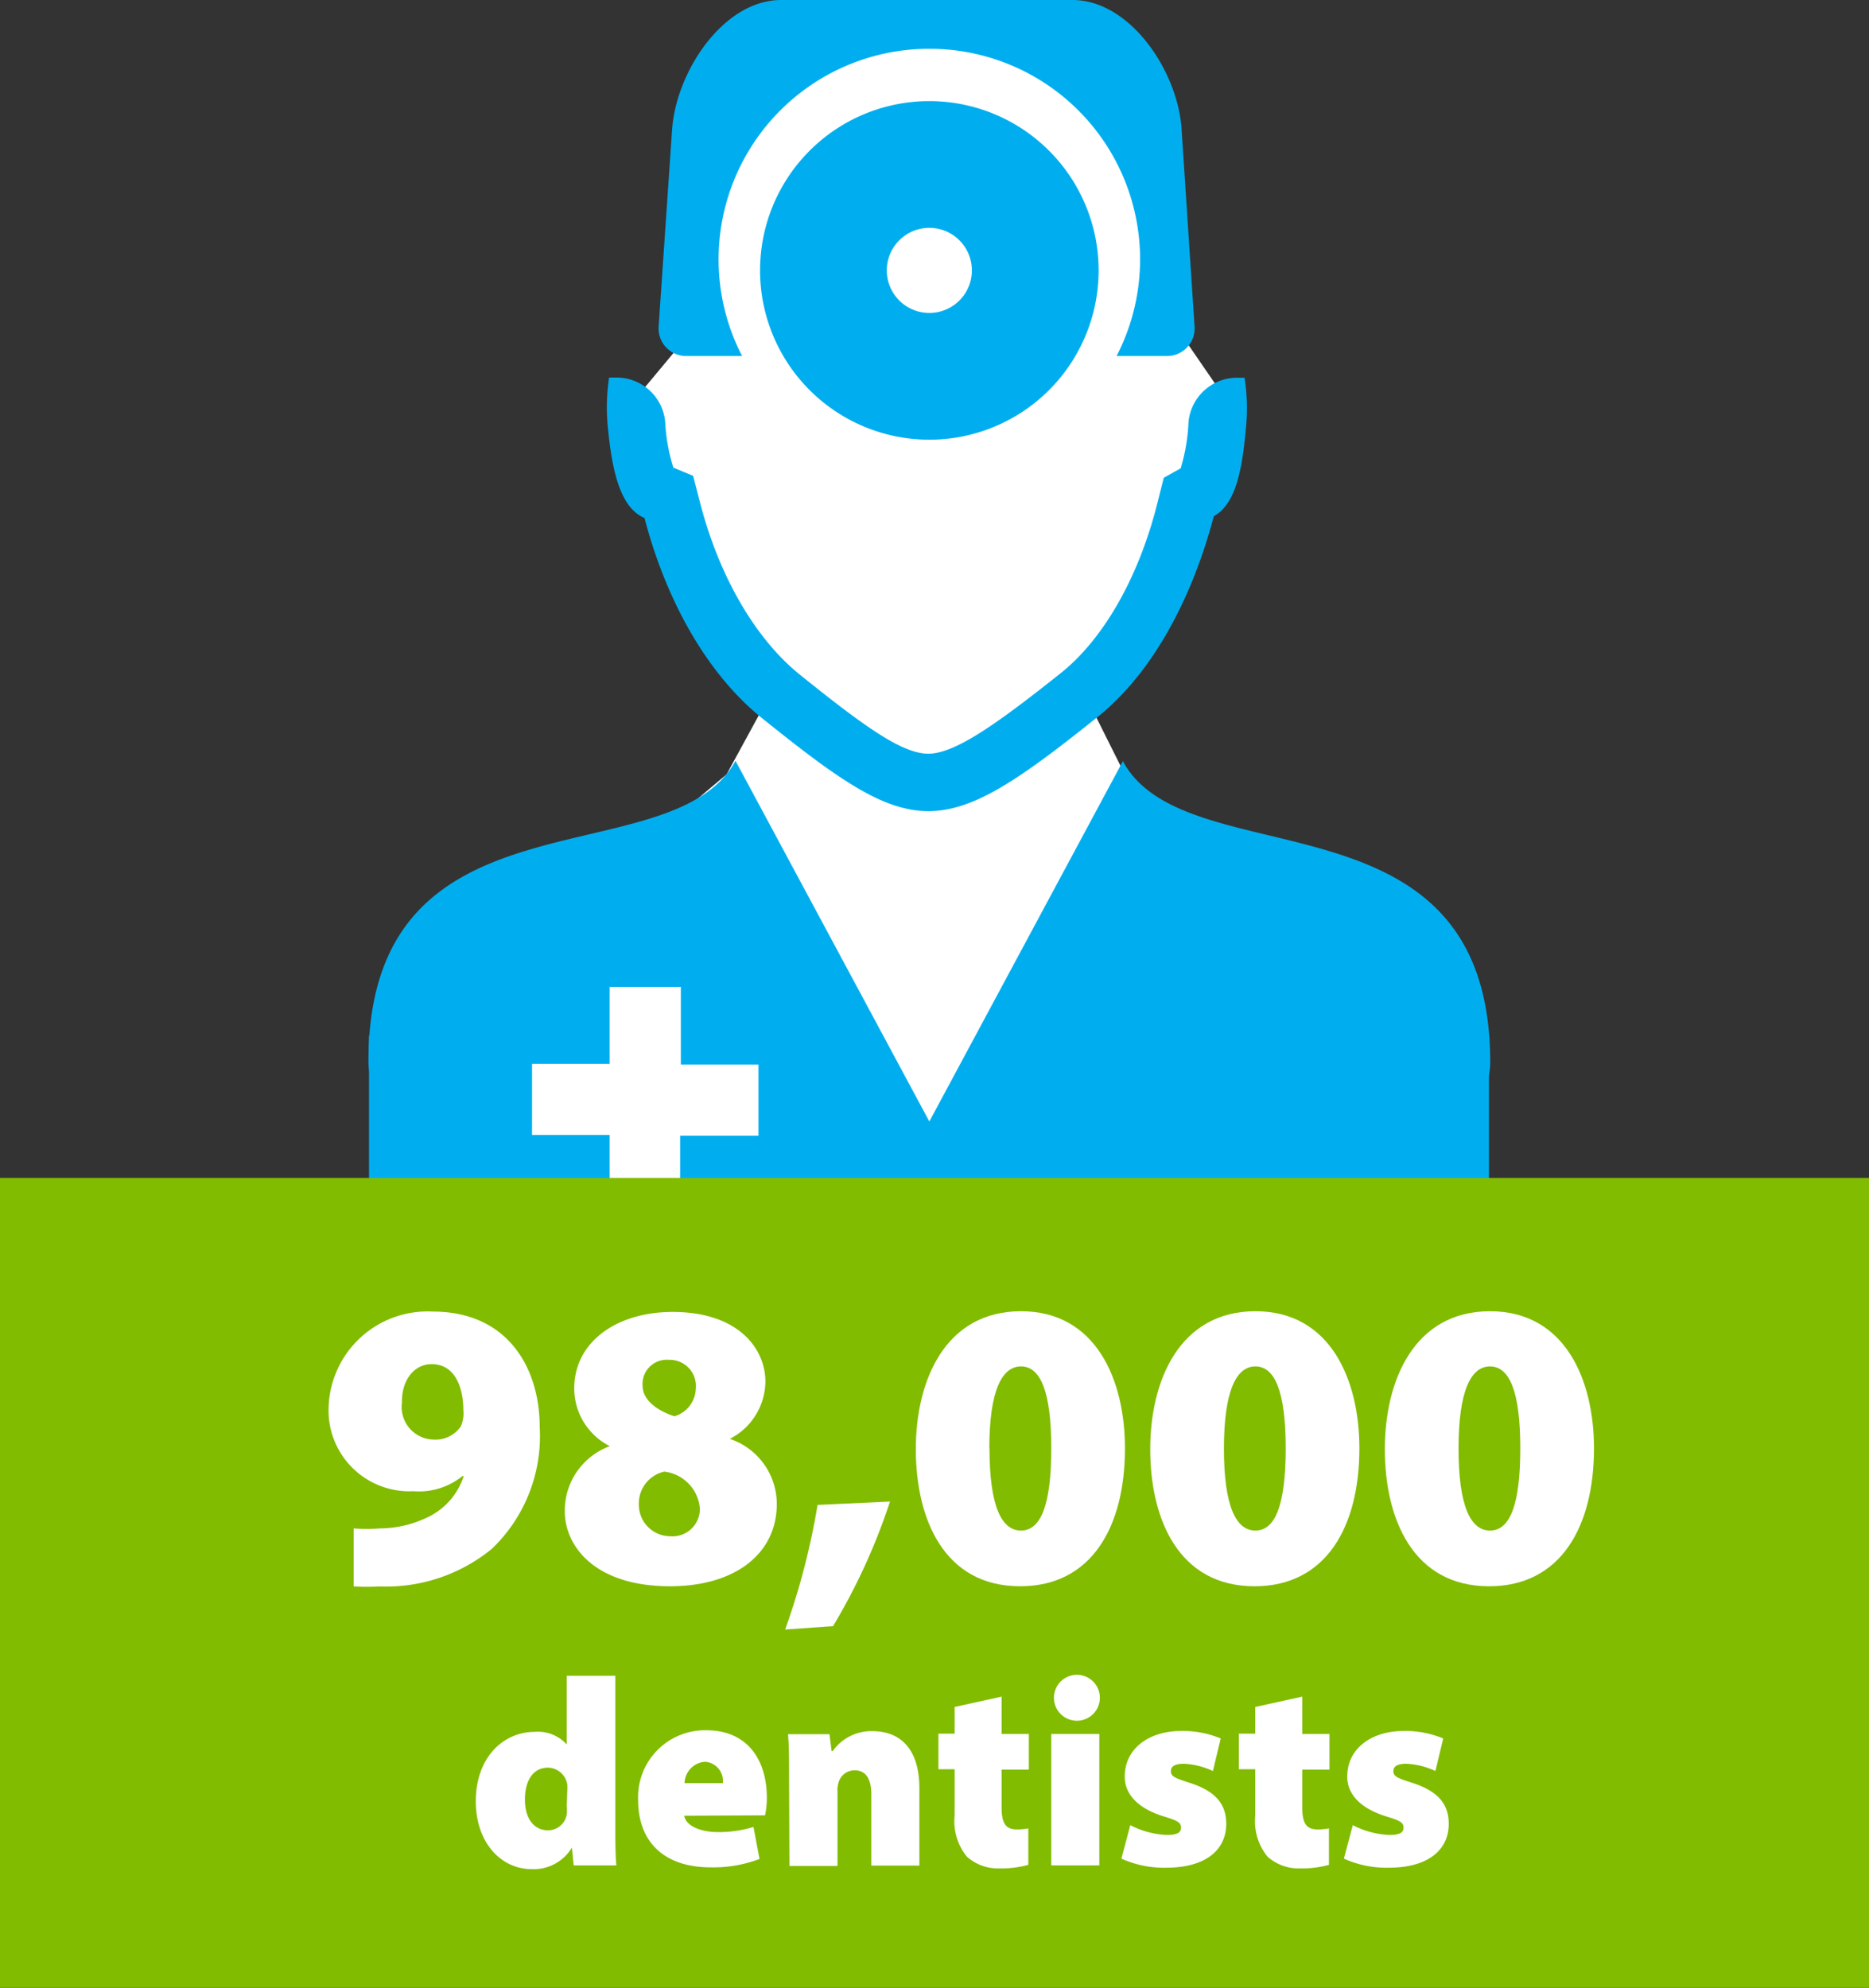 <svg xmlns="http://www.w3.org/2000/svg" viewBox="0 0 105 111.67"><rect x="0" y="0" width="105" height="111.67" fill="#333333" stroke="none"/><defs><style>.a{fill:#00aeef;}.b{fill:#fff;}.c{fill:#81bc00;}</style></defs><title>Artboard 1</title><rect class="a" x="20.73" y="58.17" width="62.92" height="15.67"/><polygon class="b" points="68.57 22 65.82 18 63.32 3.5 52.82 1.25 41.82 4 39.07 8.5 38.32 19.25 35.82 22.25 39.07 32.75 43.82 38 40.82 43.5 31.32 51.5 26.82 58 28.4 63.67 34.25 67.16 38.21 67.78 47.65 66 57.4 66 69.07 57.16 64.15 50.08 63.23 43.58 61.23 39.58 61.57 37.75 66.9 28.92 69.15 24.17 68.57 22"/><path class="a" d="M63.1,42.73,52.21,63,41.32,42.74C37.68,49.4,20.7,43.84,20.7,59.62c0,3.55,5.64,6.08,13.55,7.54v-3.4H29.89v-4h4.36V55.44h4V59.8h4.36v4H38.21v4a112.25,112.25,0,0,0,14.34.88c15.64,0,31.17-3,31.17-9,0-15.67-17-10.27-20.62-16.89"/><path class="a" d="M69.5,21.22a2.74,2.74,0,0,0-2.73,2.49,10.48,10.48,0,0,1-.44,2.6l-.95.53-.34,1.35C64,32.39,62,35.91,59.56,37.84c-3.67,2.92-5.94,4.5-7.41,4.5s-3.59-1.52-7.3-4.51c-2.43-2-4.44-5.44-5.51-9.55l-.4-1.55-1.11-.46a10.17,10.17,0,0,1-.46-2.57,2.74,2.74,0,0,0-2.7-2.49h-.45a11.16,11.16,0,0,0-.07,2.8c.24,2.5.71,4.52,2.06,5.09,1.16,4.47,3.43,8.7,6.61,11.25,8.58,6.91,10,7,18.75,0C64.79,37.81,67,33.52,68.19,29c1.25-.7,1.6-2.63,1.81-5a11.08,11.08,0,0,0-.08-2.78Z"/><path class="a" d="M52.21,2.74A11.83,11.83,0,0,1,62.73,20h2.84a1.55,1.55,0,0,0,1.54-1.65L66.38,7.25C66.17,4,63.49,0,60.25,0H43.89C40.65,0,38,4,37.76,7.25L37,18.37A1.55,1.55,0,0,0,38.58,20h3.11A11.83,11.83,0,0,1,52.21,2.74"/><path class="a" d="M52.21,17.58a2.39,2.39,0,1,1,2.39-2.39,2.39,2.39,0,0,1-2.39,2.39m0-11.9a9.51,9.51,0,1,0,9.51,9.51,9.51,9.51,0,0,0-9.51-9.51"/><rect class="c" y="66.17" width="105" height="45.5"/><path class="b" d="M19.87,85.86a9.79,9.79,0,0,0,1.47,0,6.21,6.21,0,0,0,2.85-.71,3.85,3.85,0,0,0,1.86-2.23l-.07,0a3.88,3.88,0,0,1-2.76.85,4.54,4.54,0,0,1-4.76-4.69,5.56,5.56,0,0,1,5.86-5.4c4.19,0,6,3.15,6,6.48A8.76,8.76,0,0,1,27.64,87a9.37,9.37,0,0,1-6.3,2.12,13.85,13.85,0,0,1-1.47,0Zm2.71-7.06a1.83,1.83,0,0,0,1.77,2.07,1.73,1.73,0,0,0,1.54-.74,1.87,1.87,0,0,0,.14-.92c0-1.17-.41-2.58-1.79-2.58C23.29,76.64,22.56,77.49,22.58,78.8Z"/><path class="b" d="M31.73,84.9a3.85,3.85,0,0,1,2.53-3.66v0a3.64,3.64,0,0,1-2-3.24c0-2.62,2.39-4.3,5.52-4.3,3.77,0,5.22,2.12,5.22,3.91a3.65,3.65,0,0,1-2,3.22v0a3.86,3.86,0,0,1,2.64,3.66c0,2.76-2.3,4.62-6,4.62C33.41,89.11,31.73,86.85,31.73,84.9Zm7.59-.14a2.27,2.27,0,0,0-2-2.09,1.83,1.83,0,0,0-1.43,1.84,1.77,1.77,0,0,0,1.75,1.79A1.54,1.54,0,0,0,39.32,84.76ZM36.1,77.84c0,.8.8,1.4,1.79,1.72A1.67,1.67,0,0,0,39.09,78a1.47,1.47,0,0,0-1.52-1.61A1.36,1.36,0,0,0,36.1,77.84Z"/><path class="b" d="M44.11,91.54a40,40,0,0,0,1.82-7L50,84.35a34.52,34.52,0,0,1-3.2,7Z"/><path class="b" d="M63.2,81.36c0,4.39-1.86,7.75-5.89,7.75-4.28,0-5.86-3.79-5.86-7.7s1.68-7.75,5.91-7.75S63.2,77.54,63.2,81.36Zm-7.61,0c0,3.24.67,4.62,1.77,4.62s1.7-1.4,1.7-4.62-.62-4.6-1.7-4.6S55.58,78.14,55.58,81.38Z"/><path class="b" d="M76.37,81.36c0,4.39-1.86,7.75-5.89,7.75-4.28,0-5.86-3.79-5.86-7.7s1.68-7.75,5.91-7.75S76.37,77.54,76.37,81.36Zm-7.61,0c0,3.24.67,4.62,1.77,4.62s1.7-1.4,1.7-4.62-.62-4.6-1.7-4.6S68.76,78.14,68.76,81.38Z"/><path class="b" d="M89.55,81.36c0,4.39-1.86,7.75-5.89,7.75-4.28,0-5.86-3.79-5.86-7.7s1.68-7.75,5.91-7.75S89.55,77.54,89.55,81.36Zm-7.61,0c0,3.24.67,4.62,1.77,4.62s1.7-1.4,1.7-4.62-.62-4.6-1.7-4.6S81.94,78.14,81.94,81.38Z"/><path class="b" d="M34.57,94.14v8.31c0,.92,0,1.84.06,2.34h-2.4l-.1-1h0A2.5,2.5,0,0,1,29.86,105c-1.71,0-3.13-1.49-3.13-3.81,0-2.48,1.56-3.9,3.3-3.9a2.17,2.17,0,0,1,1.81.71h0V94.14Zm-2.7,6.45a2.75,2.75,0,0,0,0-.34,1.12,1.12,0,0,0-1.08-.95c-.9,0-1.3.81-1.3,1.79,0,1.13.55,1.73,1.3,1.73a1.07,1.07,0,0,0,1.05-.89,2.65,2.65,0,0,0,0-.49Z"/><path class="b" d="M38.44,102c.09.58.94.92,1.89.92a6.55,6.55,0,0,0,2-.29l.34,1.8a7.31,7.31,0,0,1-2.76.47c-2.59,0-4.06-1.43-4.06-3.77a3.76,3.76,0,0,1,3.83-3.93c2.38,0,3.4,1.75,3.4,3.78a4.67,4.67,0,0,1-.1,1Zm2.17-1.83a1.08,1.08,0,0,0-1-1.2,1.23,1.23,0,0,0-1.15,1.2Z"/><path class="b" d="M44.33,99.92c0-1,0-1.83-.06-2.5H46.6l.12.95h.06A2.65,2.65,0,0,1,49,97.25c1.73,0,2.65,1.17,2.65,3.2v4.35h-2.7v-4c0-.86-.3-1.35-.94-1.35a.93.93,0,0,0-.89.65,1.47,1.47,0,0,0-.07.54v4.18h-2.7Z"/><path class="b" d="M56.27,95.31v2.1H57.8v2H56.27v2.11c0,.88.21,1.25.86,1.25a3.29,3.29,0,0,0,.64-.06v2.05a5.71,5.71,0,0,1-1.6.2,2.62,2.62,0,0,1-1.85-.66,3.15,3.15,0,0,1-.69-2.31V99.39h-.91v-2h.91v-1.5Z"/><path class="b" d="M61.79,95.37a1.29,1.29,0,0,1-1.39,1.29,1.29,1.29,0,1,1,1.39-1.29Zm-2.73,9.42V97.41h2.7v7.38Z"/><path class="b" d="M63.5,102.53a4.87,4.87,0,0,0,2.06.55c.57,0,.79-.13.79-.41s-.17-.39-1-.64c-1.62-.51-2.18-1.4-2.16-2.25,0-1.47,1.25-2.54,3.18-2.54a5.53,5.53,0,0,1,2.21.42l-.44,1.83a4.27,4.27,0,0,0-1.63-.41c-.46,0-.73.12-.73.42s.24.39,1.11.67c1.46.48,2,1.23,2,2.29,0,1.41-1.09,2.46-3.37,2.46a5.78,5.78,0,0,1-2.52-.51Z"/><path class="b" d="M73.16,95.31v2.1h1.53v2H73.16v2.11c0,.88.21,1.25.86,1.25a3.29,3.29,0,0,0,.64-.06v2.05a5.71,5.71,0,0,1-1.6.2,2.62,2.62,0,0,1-1.85-.66,3.15,3.15,0,0,1-.69-2.31V99.39h-.92v-2h.92v-1.5Z"/><path class="b" d="M76,102.53a4.87,4.87,0,0,0,2.06.55c.57,0,.79-.13.79-.41s-.17-.39-1-.64c-1.62-.51-2.18-1.4-2.16-2.25,0-1.47,1.25-2.54,3.18-2.54a5.53,5.53,0,0,1,2.21.42l-.44,1.83a4.27,4.27,0,0,0-1.63-.41c-.46,0-.73.12-.73.42s.24.39,1.11.67c1.46.48,2,1.23,2,2.29,0,1.41-1.09,2.46-3.37,2.46a5.78,5.78,0,0,1-2.52-.51Z"/></svg>